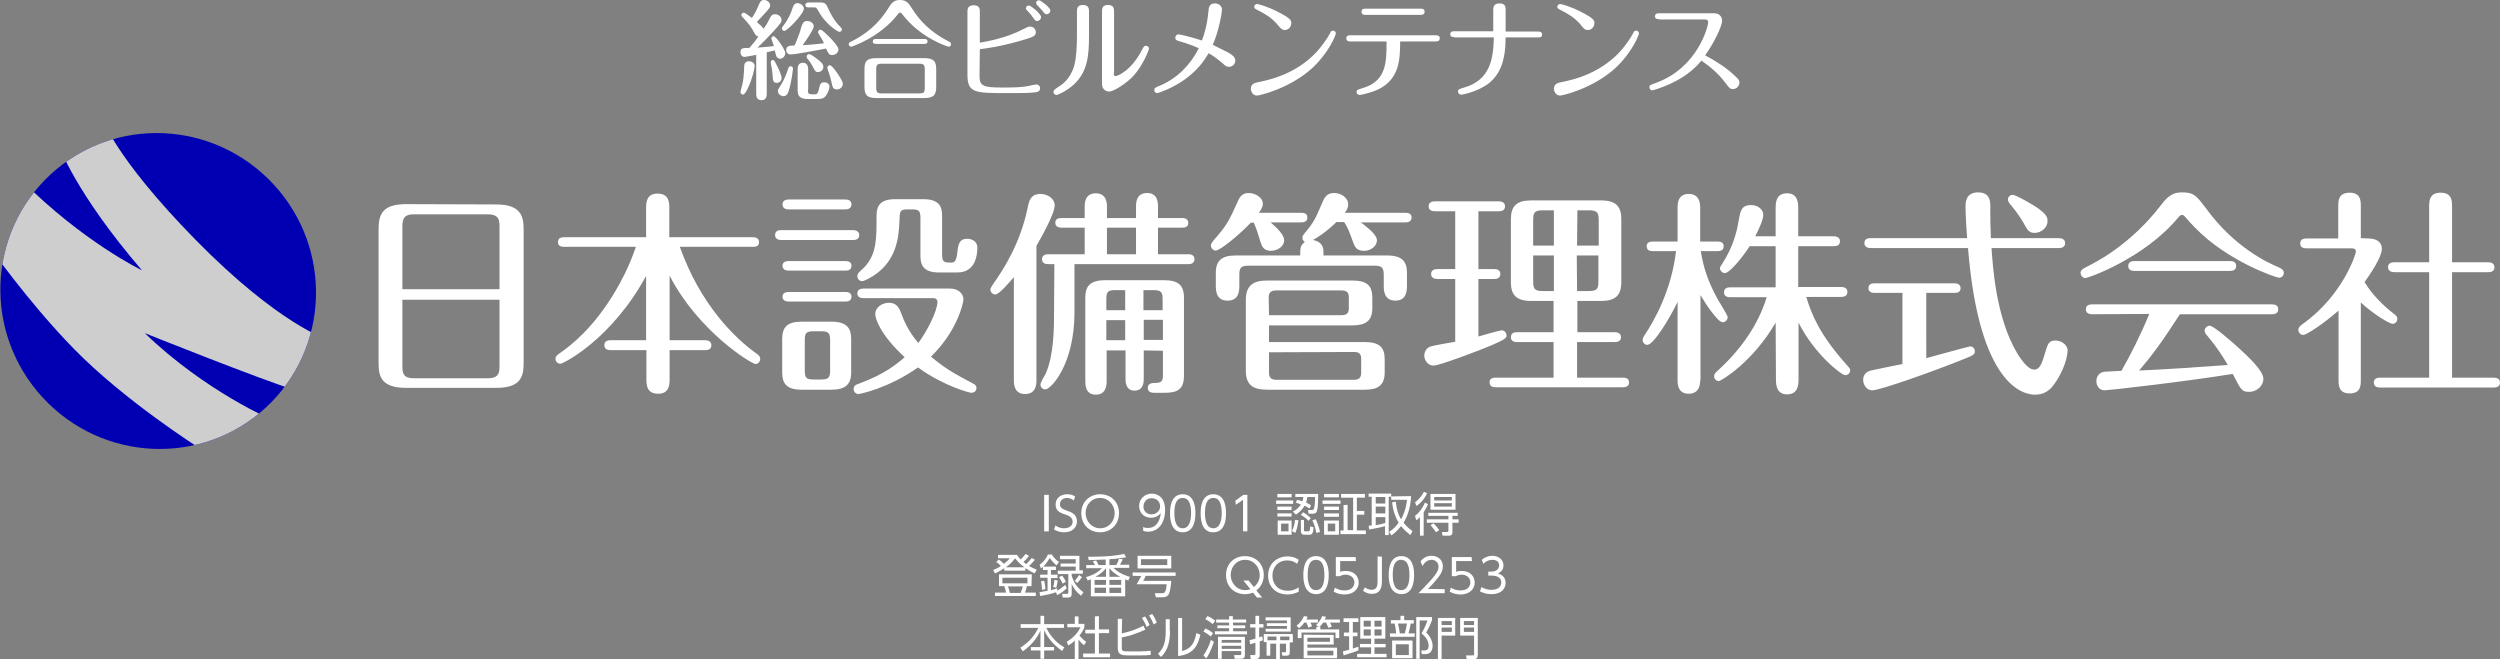 <?xml version="1.0" encoding="utf-8"?>
<!-- Generator: Adobe Illustrator 19.0.0, SVG Export Plug-In . SVG Version: 6.00 Build 0)  -->
<svg version="1.1" id="レイヤー_1" xmlns="http://www.w3.org/2000/svg" xmlns:xlink="http://www.w3.org/1999/xlink" x="0px"
	 y="0px" viewBox="-138.2 489.4 808.3 213.2" style="enable-background:new -138.2 489.4 808.3 213.2;" xml:space="preserve">
<rect x="-138.2" y="489.4" width="808.3" height="213.2" fill="#808080" stroke="none"/>
<style type="text/css">
	.st0{fill:#FFFFFF;}
	.st1{fill-rule:evenodd;clip-rule:evenodd;fill:#0000B2;}
	.st2{clip-path:url(#XMLID_9_);fill-rule:evenodd;clip-rule:evenodd;fill:#CECECF;}
</style>
<g id="XMLID_42_">
	<path id="XMLID_43_" class="st0" d="M22.2,555.5c7.9,0,8.9,3.7,8.9,8v43.4c0,4.8-1.4,7.9-8.9,7.9H-6.9c-7.9,0-8.9-3.6-8.9-7.9
		v-43.5c0-4.8,1.4-8,8.9-8L22.2,555.5L22.2,555.5z M23.3,582.9v-20.5c0-2.2-0.5-3.7-3.7-3.7h-24c-2.5,0-3.7,0.8-3.7,3.7v20.5H23.3z
		 M-8.1,586.2V608c0,2.3,0.5,3.7,3.7,3.7h24c3.2,0,3.7-1.5,3.7-3.7v-21.7H-8.1z"/>
	<path id="XMLID_47_" class="st0" d="M78.3,599.4h11.5c0.6,0,2,0.2,2,1.6c0,1.5-1.3,1.6-2,1.6H78.3v9.3c0,1.7,0,4.8-3.7,4.8
		c-3.8,0-3.8-3-3.8-4.8v-9.3H59.2c-0.6,0-2-0.1-2-1.6s1.4-1.6,2-1.6h11.5v-20.8C59.5,599.2,43.9,607,43,607c-0.8,0-1.6-0.6-1.6-1.6
		c0-0.7,0.4-1.1,1.1-1.6c4.2-2.9,11.4-8.6,18.4-20.5c1.3-2.2,4.2-7.3,6.5-14.1H44.2c-0.7,0-2-0.1-2-1.5c0-1.5,1.3-1.6,2-1.6h26.5
		v-9.4c0-1.6,0-4.7,3.7-4.7c3.8,0,3.8,3,3.8,4.7v9.4h27c0.6,0,2,0.1,2,1.6s-1.3,1.5-2,1.5H81.6c6.5,18.3,17.4,29.3,24.9,34.6
		c0.6,0.4,1.1,0.9,1.1,1.6c0,0.9-0.7,1.7-1.5,1.7c-1.3,0-18.6-10.6-27.8-28.6C78.3,578.5,78.3,599.4,78.3,599.4z"/>
	<path id="XMLID_49_" class="st0" d="M137.6,563.8c0.6,0,2,0.2,2,1.6c0,1.5-1.3,1.6-2,1.6h-23.2c-0.7,0-2-0.2-2-1.6
		c0-1.5,1.3-1.6,2-1.6H137.6z M137,609.8c0,4-2,5.6-6.4,5.6H121c-4.9,0-6.3-2-6.3-5.6V599c0-3.8,1.6-5.6,6.3-5.6h9.6
		c5.2,0,6.4,2.3,6.4,5.6V609.8z M135.1,553.9c0.8,0,2,0.2,2,1.6s-1.3,1.6-2,1.6h-18.3c-0.7,0-2-0.2-2-1.6s1.3-1.6,2-1.6H135.1z
		 M135.1,573.8c0.8,0,2,0.2,2,1.5c0,1.5-1.3,1.6-2,1.6h-18.3c-0.7,0-2-0.2-2-1.6c0-1.3,1.3-1.5,2-1.5H135.1z M135.1,583.8
		c0.8,0,2,0.2,2,1.5c0,1.5-1.3,1.6-2,1.6h-18.3c-0.7,0-2-0.2-2-1.6c0-1.3,1.3-1.5,2-1.5H135.1z M130.2,599.5c0-2.4-0.5-3-3-3h-2.3
		c-2.5,0-2.9,0.6-2.9,3v9.6c0,2.4,0.4,3,2.9,3h2.3c2.5,0,3-0.6,3-3V599.5z M141,585.8c-0.6,0-2-0.1-2-1.5c0-1.5,1.4-1.6,2-1.6h28
		c2.8,0,4.3,1.8,4.3,3.5c0,1.1-2,10.3-10.5,18.5c4.6,3.9,7.9,5.7,13.6,8.7c0.6,0.3,1.1,0.6,1.1,1.5c0,0.7-0.5,1.5-1.7,1.5
		c-0.4,0-8.8-2.1-17.2-8.2c-9.6,6.8-18.9,8.6-19.2,8.6c-1,0-1.6-0.8-1.6-1.6c0-1.1,0.9-1.5,1.3-1.6c5.8-2.2,10.2-4.3,15.2-8.7
		c-8-7.4-9.5-12.5-9.5-13.9c0-2.5,2.5-3.7,4.4-3.7c1.8,0,2.9,0.8,3.7,2.7c1.3,3.5,2.5,6.3,5.8,10.3c2.8-3.7,6.2-10.4,6.2-13.3
		c0-0.6-0.4-1.2-1.3-1.2C163.6,585.8,141,585.8,141,585.8z M145.2,559.2c0-3.3,1.2-5.4,6.1-5.4h9c5.2,0,6.1,2.4,6.1,5.4v12.5
		c0,2.6,0.8,2.6,3,2.6c1.1,0,1.6-0.6,1.9-3.1c0.3-2.7,0.6-4.6,3.2-4.6c1.6,0,3.3,0.9,3.3,2.8c0,2.5-0.6,8.1-6.5,8.1h-5.8
		c-5.3,0-6.1-2.5-6.1-5.4v-12.2c0-2.5-0.6-2.8-2.9-2.8h-1.3c-2.5,0-2.5,0.6-2.6,3.9c-0.2,5.4-1,13.9-10.2,18.6
		c-1.2,0.6-1.5,0.7-1.9,0.7c-0.8,0-1.5-0.7-1.5-1.6c0-0.8,0.4-1.1,1.1-1.8c4.6-3.9,5.1-8.7,5.1-15.3L145.2,559.2L145.2,559.2z"/>
	<path id="XMLID_58_" class="st0" d="M196.9,612.2c0,1.3,0,4.6-3.7,4.6c-3.6,0-3.6-3.4-3.6-4.6v-33.2c-1.3,1.5-4.7,5.6-6,5.6
		c-0.9,0-1.6-0.8-1.6-1.6c0-0.4,0.5-1.1,1-1.9c3.1-4.4,8.7-12.9,11.1-24.7c0.4-2,0.9-4.3,4.1-4.3c2.3,0,4.6,1.5,4.6,3.7
		c0,3-5.2,11.8-5.9,13.1V612.2L196.9,612.2z M202.7,574.8h-2c-0.6,0-2-0.1-2-1.6c0-1.4,1.3-1.6,2-1.6h11.8V563H205
		c-0.6,0-2-0.1-2-1.6c0-1.4,1.3-1.5,2-1.5h7.5v-3.6c0-1.1,0-4.4,3.6-4.4s3.6,3.4,3.6,4.4v3.6h9.4v-3.7c0-1.3,0.1-4.4,3.6-4.4
		s3.5,3.3,3.5,4.4v3.7h7.9c0.5,0,1.9,0.1,1.9,1.6c0,1.4-1.3,1.5-1.9,1.5h-7.9v8.6h9.8c0.6,0,2,0.1,2,1.6s-1.4,1.6-2,1.6h-36.8v15.6
		c0,17-7.7,24.9-9.4,24.9c-1,0-1.6-0.8-1.6-1.6c0-0.6,1.4-3,1.7-3.5c2.7-6.1,2.7-15.1,2.7-20L202.7,574.8L202.7,574.8z M231.6,602.7
		v9c0,1.1,0,4-3,4c-2.9,0-2.9-3-2.9-4v-9h-6.1v9.9c0,1.2-0.1,4.4-3.5,4.4s-3.4-3.2-3.4-4.4v-27c0-3.3,1.2-5.6,6.4-5.6h19.1
		c4.4,0,6.4,1.5,6.4,5.6v25.3c0,4.7-2.5,5.5-6.4,5.5h-3.1c-0.6,0-2.2,0-2.2-1.6c0-1.6,1.6-1.6,2.7-1.6c2.2,0,2.2-1.3,2.2-2.7v-7.7
		L231.6,602.7L231.6,602.7z M225.6,589.7v-6.5h-3.2c-2.5,0-2.9,0.6-2.9,3v3.5H225.6z M225.6,599.4v-6.5h-6.1v6.5H225.6z M219.7,563
		v8.6h9.4V563H219.7z M237.7,589.7v-3.5c0-2.4-0.5-3-3-3h-3.2v6.5H237.7z M231.6,592.8v6.5h6.2v-6.5H231.6z"/>
	<path id="XMLID_67_" class="st0" d="M266.2,561.4c-3.7,3.9-9.9,9-11.3,9c-0.9,0-1.6-0.8-1.6-1.6c0-0.6,0.4-1,0.8-1.6
		c4.3-4.9,4.9-6,8.1-13.1c0.3-0.7,1.1-2.3,3.3-2.3s4.6,1.5,4.6,3.4c0,1.3-0.8,2.3-1.3,3h13.7c0.7,0,2,0.1,2,1.5c0,1.5-1.3,1.6-2,1.6
		h-9.9c1.5,1.3,4.4,3.8,4.4,5.8s-2.2,3.4-4.3,3.4c-2.5,0-3-1.8-3.3-2.7c-1.1-3.6-1.3-4.2-2.2-6.4
		C267.2,561.4,266.2,561.4,266.2,561.4z M293.7,561.4c-3.5,3.3-5.8,4.7-7.4,5.6c2.1,0.4,3.4,1.5,3.4,3.7v1.3h20.6
		c4.9,0,6.4,2,6.4,5.6v4.1c0,1.4,0,4.9-3.7,4.9c-3.8,0-3.8-3.4-3.8-4.9v-3.4c0-2.3-0.6-3-3-3h-40.7c-2.5,0-3,0.7-3,3v3.4
		c0,1.5,0,4.9-3.8,4.9s-3.8-3.4-3.8-4.9v-4.1c0-4,2-5.6,6.4-5.6h20.9v-1.2c0-2.1,0.9-2.7,1.5-3.2c-0.8-0.4-0.8-1.2-0.8-1.4
		c0-0.6,0.3-0.8,0.8-1.5c3-3.6,3.2-4.2,5.9-10.4c0.4-0.8,1.1-2.5,3.5-2.5c2.3,0,4.6,1.5,4.6,3.7c0,1.3-0.8,2.3-1.1,2.7h19.6
		c0.6,0,2,0.1,2,1.5c0,1.5-1.4,1.6-2,1.6h-14.4c1.9,1.5,5.2,3.9,5.2,5.8c0,1.8-1.9,3.4-4.2,3.4c-2.5,0-3-1.5-3.4-2.5
		c-1.6-4.4-1.8-4.9-3-6.8h-2.7V561.4z M272.1,600h31c4.8,0,6.4,1.8,6.4,5.6v4.2c0,4.2-2.2,5.6-6.4,5.6h-31.6c-4.9,0-6.9-1.8-6.9-6.2
		v-22.8c0-4.8,2.5-6.3,6.9-6.3h27.6c4.8,0,6.4,1.8,6.4,5.6v3.3c0,4.2-2.2,5.6-6.4,5.6h-27V600z M272.1,591.3h23.5
		c2,0,2.3-1.1,2.3-2.2v-3.6c0-1.1-0.3-2.2-2.3-2.2h-21.3c-2.3,0-2.3,1.7-2.3,2.3L272.1,591.3L272.1,591.3z M272.1,603.3v6.5
		c0,0.8,0,2.4,2.3,2.4h25.2c1.8,0,2.3-0.9,2.3-2.3v-4.4c0-1.4-0.4-2.3-2.3-2.3L272.1,603.3L272.1,603.3z"/>
	<path id="XMLID_73_" class="st0" d="M339.8,576.4h5.1c0.6,0,2,0.1,2,1.6s-1.4,1.6-2,1.6h-5.1v18.6c2-0.6,7-2,7.6-2
		c0.8,0,1.5,0.8,1.5,1.7c0,0.8-0.6,1.3-5,3.2c-3.5,1.5-16.7,6.5-18.6,6.5s-3-1.8-3-3.2s0.8-2.6,2.1-3c1.2-0.4,6.8-1.3,7.9-1.5v-20.3
		h-5.8c-0.6,0-2-0.2-2-1.6c0-1.4,1.3-1.6,2-1.6h5.8v-18.7h-6.6c-0.6,0-2-0.1-2-1.6s1.5-1.6,2-1.6h20.7c0.7,0,2,0.2,2,1.6
		c0,1.5-1.3,1.6-2,1.6h-6.6V576.4z M371.7,596.8h12.2c0.6,0,2,0.2,2,1.6c0,1.5-1.4,1.6-2,1.6h-12.2v11.5h14.8c0.7,0,2,0.1,2,1.5
		c0,1.5-1.3,1.6-2,1.6h-41.1c-0.7,0-2-0.1-2-1.6c0-1.4,1.3-1.5,2-1.5h18.7v-11.5h-11.8c-0.6,0-2-0.1-2-1.6s1.4-1.6,2-1.6h11.8v-10.1
		h-7.3c-5.1,0-6.5-2.3-6.5-6.1v-20.3c0-4.2,1.8-6.1,6.5-6.1h22.7c5.2,0,6.5,2.4,6.5,6.1v20.3c0,4.3-1.9,6.1-6.5,6.1h-7.7v10.1H371.7
		z M364.2,557.4h-3.5c-2.7,0-3.2,0.6-3.2,3.2v8.2h6.7V557.4z M364.2,572h-6.7v8.3c0,2.6,0.5,3.2,3.2,3.2h3.5V572z M371.7,568.8h7
		v-8.2c0-2.5-0.5-3.2-3.2-3.2h-3.7L371.7,568.8L371.7,568.8z M371.7,583.5h3.7c2.7,0,3.2-0.6,3.2-3.2V572h-7L371.7,583.5
		L371.7,583.5z"/>
	<path id="XMLID_80_" class="st0" d="M411.5,612.3c0,1.1-0.1,4.4-3.7,4.4s-3.6-3.2-3.6-4.4V587c-2.5,5.3-7.8,13.9-9.8,13.9
		c-0.8,0-1.5-0.7-1.5-1.6c0-0.4,0.1-0.7,0.6-1.5c3.3-4.9,8.7-14.6,10.2-27.2h-7.5c-0.7,0-2-0.1-2-1.6c0-1.4,1.3-1.5,2-1.5h8v-11
		c0-1.1,0-4.4,3.6-4.4c3.5,0,3.7,3.1,3.7,4.4v11h5.6c0.7,0,2,0.1,2,1.5c0,1.5-1.3,1.6-2,1.6h-5.4c0.8,4.9,2.1,9.5,5.5,15.6
		c0.5,0.9,3.2,5.2,3.2,5.7c0,0.9-0.8,1.7-1.6,1.7c-1.6,0-5.6-6-7.2-8.8v27.6L411.5,612.3L411.5,612.3z M435.9,593.7
		c-7.2,12.5-17.5,18.9-18.4,18.9c-0.8,0-1.5-0.7-1.5-1.6c0-0.6,0.5-1.2,1-1.6c7.4-6.7,13.2-14.7,16-23.9h-11.8c-0.6,0-2-0.1-2-1.6
		s1.4-1.6,2-1.6h14.7v-13.3h-8.4c-3,4.6-6.7,8.7-8,8.7c-0.9,0-1.6-0.9-1.6-1.5c0-0.4,0.2-0.8,0.6-1.3c4.1-6.3,5-11.5,5.6-15
		c0.5-2.7,1-4.2,3.9-4.2c2,0,3.9,1.3,3.9,3.2c0,1.4-1.2,4.2-2.6,6.9h6.6v-9.2c0-2.5,0.6-4.7,3.7-4.7c3.3,0,3.6,2.8,3.6,4.7v9.2h11.5
		c0.6,0,2,0.2,2,1.6c0,1.5-1.3,1.6-2,1.6h-11.5v13.2h13.9c0.6,0,2,0.1,2,1.6c0,1.4-1.3,1.6-2,1.6h-11.3c1.7,5.6,4.3,12.2,13.1,22
		c1,1.1,1.1,1.3,1.1,1.7c0,0.9-0.7,1.6-1.6,1.6c-1.3,0-10.1-7-15.1-17v18.5c0,2.4-0.6,4.7-3.7,4.7c-3.2,0-3.6-2.7-3.6-4.7
		L435.9,593.7L435.9,593.7z"/>
	<path id="XMLID_83_" class="st0" d="M484.6,605.2c2.3-0.6,13.7-3.8,14.2-3.8c0.8,0,1.5,0.6,1.5,1.6c0,1.1-0.5,1.3-4.8,3
		c-8.5,3.4-25.8,9.6-28.4,9.6c-1.8,0-2.9-1.8-2.9-3.4c0-1.4,0.8-2.6,2.5-3c1.6-0.4,8.7-1.8,10.2-2.1v-23h-9c-0.7,0-2-0.2-2-1.5
		c0-1.5,1.3-1.6,2-1.6h25.8c0.7,0,2,0.2,2,1.6s-1.3,1.5-2,1.5h-9.1V605.2z M527.5,566.4c0.6,0,2,0.2,2,1.6s-1.3,1.6-2,1.6h-21.8
		c0.4,5.4,1.3,22.3,8.3,34c0.7,1.1,3.2,5.3,5.5,5.3c1.5,0,2.3-1.3,3.3-4.7c1.1-3.8,1.4-4.7,3.6-4.7c1.5,0,3.9,1.1,3.9,3.3
		c0,0.2-0.1,4.3-3.7,9.9c-1.1,1.6-2.7,4.3-6.9,4.3c-3.6,0-18-2.8-21.6-47.4h-31.5c-0.8,0-2-0.3-2-1.6c0-1.5,1.3-1.6,2-1.6h31.2
		c-0.2-3.1-0.5-7.1-0.5-10.2c0-1.3,0-4.6,4.1-4.6c3.9,0,3.9,3.1,3.9,4.4c0,4.2,0,6.3,0.2,10.4L527.5,566.4L527.5,566.4z
		 M519.7,564.7c-1.9,0-2.3-0.8-3.7-3.3c-1.1-2-3-4.5-4.3-6c-0.5-0.6-0.7-1.1-0.7-1.5c0-0.8,0.7-1.5,1.5-1.5c0.8,0,3.9,1.7,4.9,2.3
		c6.3,3.5,6.4,5,6.4,6.1C523.9,562.9,521.8,564.7,519.7,564.7z"/>
	<path id="XMLID_87_" class="st0" d="M598.7,579.2c-0.9,0-16.7-5.3-27.2-16.2c-1-1-2.6-2.7-3.4-3.7c-0.2-0.2-0.4-0.4-0.8-0.4
		c-0.5,0-0.8,0.3-1.3,0.9c-10.8,13-28.9,19.5-30,19.5c-0.8,0-1.5-0.8-1.5-1.7s0.8-1.3,1.7-1.8c11.3-5.5,19.6-13.9,24.3-20.1
		c2.7-3.7,4.7-4.1,6.9-4.1c3.8,0,4.6,1.2,7.6,5.1c9.2,12.7,20.1,17.7,23.5,19.1c0.8,0.4,1.7,0.8,1.7,1.8
		C600.2,578.7,599.3,579.2,598.7,579.2z M538.7,591c-0.9,0-2.5,0-2.5-1.6c0-1.6,1.5-1.6,2.5-1.6H596c0.9,0,2.4,0,2.4,1.6
		c0,1.6-1.5,1.6-2.4,1.6h-29.4c-5.3,8.2-8.4,12.6-13.2,18.2c9-0.4,17.9-1,28.7-1.8c-1.7-2.8-3.4-5.6-6.6-9.4
		c-0.6-0.6-0.9-1.2-0.9-1.7c0-0.8,0.8-1.6,1.6-1.6c1.3,0,7.1,5.1,9.2,7c3.6,3.3,8.2,7.6,8.2,10.2c0,2.3-2.2,4.2-4.6,4.2
		c-2.5,0-2.7-0.8-5.3-5.8c-17,2.7-40.3,5.3-41.4,5.3c-1.9,0-2.7-1.6-2.7-3c0-1.1,0.6-2.7,2.5-3c0.9-0.1,4.4-0.2,5.6-0.3
		c2.9-5.1,6.1-11.3,9-18.4L538.7,591L538.7,591L538.7,591z M582.4,573.8c0.9,0,2.4,0,2.4,1.6s-1.5,1.6-2.4,1.6h-30.1
		c-0.9,0-2.4,0-2.4-1.6s1.5-1.6,2.4-1.6H582.4z"/>
	<path id="XMLID_91_" class="st0" d="M627.5,566.5c2.2,0,4.4,0.8,4.4,3.4c0,2.6-3.9,8.4-5.6,10.7c0.9,1.5,3.7,5.8,9.4,10.2
		c0.7,0.5,1.2,0.9,1.2,1.7c0,1-0.8,1.6-1.5,1.6c-1,0-6.1-3-10.3-6.9v25c0,1.8,0,4.4-3.6,4.4s-3.6-2.7-3.6-4.4v-22.4
		c-5.2,4.6-10.5,7.9-11.4,7.9s-1.6-0.8-1.6-1.6c0-0.9,0.6-1.3,1.2-1.8c13.2-9.3,17.4-22.8,17.4-23.5c0-1.1-0.8-1.1-1.6-1.1h-14
		c-0.9,0-2.4,0-2.4-1.6s1.5-1.6,2.4-1.6h9.9v-10.3c0-1.8,0-4.5,3.7-4.5c3.6,0,3.6,2.7,3.6,4.5v10.2L627.5,566.5L627.5,566.5z
		 M647.2,556.3c0-1.8,0-4.6,3.7-4.6s3.7,2.7,3.7,4.6v17.9h11.5c0.6,0,2.2,0,2.2,1.6c0,1.6-1.5,1.6-2.2,1.6h-11.5v34.1h13.2
		c0.7,0,2.3,0,2.3,1.6s-1.6,1.6-2.3,1.6h-36.2c-0.7,0-2.3,0-2.3-1.6s1.5-1.6,2.3-1.6h15.6v-34.1h-11c-0.6,0-2.3,0-2.3-1.6
		c0-1.6,1.5-1.6,2.3-1.6h11V556.3z"/>
</g>
<g id="XMLID_2_">
	<path id="XMLID_4_" class="st0" d="M101.2,519.2c0-0.3,0.5-2.1,0.6-2.4c0.3-1.3,0.5-2.9,0.6-5.5c0-0.8,0-2.1,1.6-2.1
		c0.6,0,1.8,0.4,1.8,1.5c0,1-0.8,4.2-2.1,7c-0.4,0.9-1.1,2.3-1.7,2.3C101.5,519.9,101.2,519.5,101.2,519.2z M106.5,507.1
		c-0.7,0.1-3.6,0.7-4,0.7c-0.8,0-1.3-0.7-1.3-1.5c0-1.4,0.8-1.4,2.9-1.4c1.3-1.5,2.4-2.9,2.9-3.7c-0.7-0.1-0.9-0.5-1.1-0.8
		c-1.3-2.3-1.7-3-3.5-4.9c-0.8-0.8-0.9-1-0.9-1.2c0-0.5,0.4-0.8,0.8-0.8c0.4,0,2.1,1.3,2.6,1.7c0.8-1.2,1.3-2,2-3.7s1-2.1,2-2.1
		c0.8,0,1.9,0.7,1.9,1.7c0,0.6-0.1,0.8-1.4,2.3c-1.1,1.2-1.7,1.8-2.9,3.1c0.7,0.6,1.9,1.7,2.2,2.2c1.1-1.6,1.8-2.9,2.1-3.6
		c0.4-0.8,0.8-1.1,1.6-1.1c1.1,0,2.1,0.9,2.1,1.8c0,0.6-0.1,1-2.6,3.7c-2.8,3-3.2,3.4-5.2,5.3c1.9-0.1,4.4-0.4,5.3-0.5
		c-0.1-0.4-0.8-2.3-0.8-2.4c0-0.5,0.4-0.8,0.7-0.8c0.8,0,3.8,4.3,3.8,5.5c0,0.9-0.8,1.8-1.7,1.8c-0.2,0-1-0.1-1.3-1.1
		c-0.1-0.2-0.3-1.3-0.4-1.6c-0.5,0.1-1.1,0.3-2.6,0.6v13.3c0,0.6,0,2.2-1.7,2.2s-1.7-1.6-1.7-2.1v-12.6H106.5z M111.6,513.9
		c-0.1-1.5-0.2-2.3-0.5-3.6c0-0.1-0.1-0.7-0.1-0.8c0-0.4,0.3-0.7,0.7-0.7s0.5,0.2,1.5,2.2c0.4,0.7,1.3,2.8,1.3,3.6
		c0,0.9-0.7,1.6-1.5,1.6C111.8,516.2,111.7,515.5,111.6,513.9z M113.3,518.8c0-0.4,0.1-0.5,1.1-2.1c0.9-1.5,1.7-3.4,2.2-5
		c0.2-0.5,0.3-0.9,0.8-0.9s0.8,0.4,0.8,0.8c0,0.3-0.5,4-1.1,6.2c-0.5,1.9-0.9,2.7-2.1,2.7C114.2,520.4,113.3,519.8,113.3,518.8z
		 M121.7,492.2c0,1.7-5.4,7.2-6.3,7.2c-0.5,0-0.8-0.4-0.8-0.8c0-0.2,0.1-0.5,0.4-0.8c1.8-2.3,2.7-4.6,3-5.7c0.4-1.1,0.7-1.7,1.8-1.7
		C120.6,490.5,121.7,491.2,121.7,492.2z M117.3,507c-0.7,0-1.3-0.6-1.3-1.4c0-1.2,0.7-1.5,2.7-1.5c0.8-1.7,1.4-3.6,1.7-4.3
		c0.8-2.8,1-3.6,2.4-3.6c0.9,0,2.1,0.6,2.1,1.7c0,1-2.6,4.8-3.6,6.1c2.9-0.1,5.8-0.5,6.9-0.6c-0.5-1.2-0.8-1.5-1.6-2.9
		c-0.3-0.5-0.3-0.6-0.3-0.7c0-0.4,0.3-0.8,0.8-0.8s2.2,1.7,2.8,2.3c1.1,1.1,3,3.2,3,4.1s-0.9,1.8-2,1.8s-1.3-0.5-2-2.1
		C126.5,505.5,119.3,507,117.3,507z M123,518.4c0,1.2,0.2,1.5,1.5,1.5h0.8c0.4,0,0.9,0,1.3-1.8c0.3-1.4,0.5-2.1,1.7-2.1
		c0.7,0,1.7,0.4,1.7,1.4c0,0.7-0.6,2.1-1,2.7c-0.6,1-1.4,1.3-2.7,1.3h-3.4c-2.5,0-3.2-1-3.2-2.8v-6.7c0-0.6,0-2.2,1.7-2.2
		c1.5,0,1.7,1.3,1.7,2.2v6.5H123z M123.2,491.8c-0.4,0-1-0.1-1-0.8c0-0.7,0.7-0.8,1-0.8h4c1.5,0,1.8,0.7,2.3,1.8
		c0.7,1.6,1.9,4,4,6.1c0.3,0.3,0.5,0.5,0.5,0.8c0,0.4-0.3,0.8-0.8,0.8c-0.6,0-4.3-2.5-6.3-5.9c-0.4-0.6-0.8-1.4-1-1.6
		c-0.2-0.4-0.5-0.4-1-0.4H123.2z M126.3,512.7c-0.8,0-0.9-0.2-1.8-1.9c-0.7-1.3-1.2-1.9-1.7-2.5c-0.1-0.2-0.2-0.3-0.2-0.6
		c0-0.5,0.4-0.8,0.8-0.8c0.4,0,1.3,0.6,1.7,0.9c1.4,1,2.9,2.1,2.9,3.1C128.1,511.8,127.3,512.7,126.3,512.7z M130.6,515.8
		c-0.4-1.8-0.8-2.8-1.1-3.7c-0.2-0.6-0.2-0.7-0.2-0.8c0-0.5,0.4-0.8,0.8-0.8s1,0.6,2.1,2.1c0.7,1,2.1,3,2.1,3.9c0,1.1-1,1.8-1.8,1.8
		C131.1,518.3,131,517.7,130.6,515.8z"/>
	<path id="XMLID_15_" class="st0" d="M156.5,491.9c2.6,4.1,5.8,7.7,12.2,11c0.2,0.1,0.6,0.3,0.6,0.8s-0.4,0.8-0.8,0.8
		c-0.3,0-9.1-2.8-14.9-10.4c-0.3-0.4-0.4-0.6-0.8-0.6c-0.3,0-0.4,0.1-0.7,0.5c-5.7,7.4-14.8,10.5-15.1,10.5s-0.8-0.3-0.8-0.8
		s0.4-0.7,0.9-0.9c7.5-3.8,10.5-8.5,12.4-11.5c1.2-1.9,2.6-1.9,3.3-1.9C154.9,489.4,155.7,490.6,156.5,491.9z M164.5,517.4
		c0,2.7-0.8,3.7-3.9,3.7h-15.4c-3.2,0-3.9-1.1-3.9-3.7v-5.6c0-2.7,0.8-3.6,3.9-3.6h15.4c3.1,0,3.9,1,3.9,3.6V517.4z M160.5,502
		c0.5,0,1.2,0,1.2,0.8s-0.7,0.8-1.2,0.8h-15.3c-0.5,0-1.2,0-1.2-0.8s0.7-0.8,1.2-0.8H160.5z M160.8,511.8c0-1.4-0.4-1.8-1.8-1.8
		h-12.1c-1.4,0-1.8,0.3-1.8,1.8v6c0,1.5,0.4,1.8,1.8,1.8H159c1.4,0,1.8-0.2,1.8-1.8V511.8z"/>
	<path id="XMLID_20_" class="st0" d="M178.5,514c0,3.3,1.3,3.7,7.5,3.7c4.2,0,6.3-0.1,8.3-0.5c0.4-0.1,2.2-0.5,2.6-0.5
		c0.6,0,1.2,0.5,1.2,1.2c0,1.2-1.1,1.3-2.1,1.4c-2.1,0.2-4,0.2-8.7,0.2c-10.1,0-12.7,0-12.7-5.8v-20.5c0-0.7,0-2.1,2-2.1
		s2,1.3,2,2.1v10c2.2-0.4,8.3-1.4,13.9-4.3c1.4-0.7,1.7-0.9,2.3-0.9c1.1,0,1.9,0.8,1.9,1.8c0,1.3-0.9,1.6-4.7,2.7
		c-7.1,2.1-12.5,2.7-13.4,2.8L178.5,514L178.5,514z M198.4,494.9c0,0.7-0.6,1.3-1.3,1.3c-0.5,0-0.6-0.2-1.3-1.1
		c-0.8-1.2-1.3-1.7-1.9-2.3c-0.2-0.2-0.4-0.4-0.4-0.7c0-0.2,0.1-0.9,1-0.9C195,491.1,198.4,493.9,198.4,494.9z M201.4,492.8
		c0,0.6-0.5,1.2-1.2,1.2c-0.5,0-0.6-0.1-1.6-1.4c-0.2-0.3-1.4-1.4-1.6-1.7c-0.1-0.1-0.2-0.4-0.2-0.6s0.1-0.8,1-0.8
		C198.1,489.4,201.4,491.8,201.4,492.8z"/>
	<path id="XMLID_24_" class="st0" d="M213.9,501c0,6.8-0.6,11.8-5,15.8c-2.2,2-5,3.3-5.5,3.3s-1-0.4-1-1c0-0.5,0.2-0.7,1.9-1.8
		c2.4-1.5,4-3.9,4.8-6.6c0.7-2.5,0.9-6.5,0.9-9.5v-8.1c0-0.7,0-2.1,1.9-2.1c2,0,2,1.4,2,2.1L213.9,501L213.9,501z M221.9,512.9
		c0,0.5,0,1.1,0.6,1.1s5.1-1.7,8.6-8.6c0.5-0.9,0.6-1.2,1.2-1.2s1,0.5,1,0.9s-1.9,5.4-5.1,8.9c-2.3,2.4-6.3,5-7.8,5
		c-1.1,0-2.3-0.8-2.3-2.5v-23.4c0-0.7,0-2.1,1.9-2.1c2,0,2,1.4,2,2.1v19.8H221.9z"/>
	<path id="XMLID_27_" class="st0" d="M259.1,506.5c1.1,0.7,2.1,1.3,2.1,2.5c0,1.1-0.9,2-2,2c-0.7,0-1-0.1-2.3-1.3
		c-1.5-1.3-3.1-2.4-4.3-3.1c-1.8,2.9-3.6,5.5-7.9,8.6c-3.8,2.7-8.3,4.3-8.7,4.3c-0.8,0-1-0.7-1-1c0-0.5,0.2-0.8,1.8-1.4
		c5.5-2.3,9.9-6.7,12.6-12.1c-2.2-1-4.3-1.7-5.7-2.1c-1.4-0.4-1.9-0.5-1.9-1.3c0-0.6,0.5-1.1,1-1.1c0.7,0,5.3,1.2,7.6,2
		c0.9-2.4,1.7-5.1,2.1-9.4c0.1-1.3,0.3-2.6,2.1-2.6c1.2,0,2.3,0.8,2.3,2c0,0.8-1,7-3,11.4C255.7,504.8,257.4,505.6,259.1,506.5z"/>
	<path id="XMLID_29_" class="st0" d="M269.4,515.8c2.7-0.6,11.1-2.3,17.9-9.4c1.6-1.7,3.7-4.6,4.5-6.2c0.2-0.5,0.4-0.9,1-0.9
		c0.5,0,0.9,0.4,0.9,0.9c0,0.6-2.3,6.2-7.4,11c-7.3,6.8-17.3,9.1-18.1,9.1c-1.4,0-2-1.4-2-2.3C266.4,516.3,267.5,516.2,269.4,515.8z
		 M274.7,497.2c-1.9-2.2-4.2-3.5-6.4-4.6c-0.6-0.3-1-0.5-1-1s0.5-0.9,0.9-0.9s3.2,0.7,6.7,2.5c4.3,2.2,4.4,2.8,4.4,3.7
		c0,1.3-1.1,2.2-2,2.2C276.4,499.1,276.1,498.9,274.7,497.2z"/>
	<path id="XMLID_32_" class="st0" d="M298.4,502.8c-0.4,0-1.3,0-1.3-1s0.9-1,1.3-1H326c0.4,0,1.3,0,1.3,1s-0.9,1-1.3,1h-11.5
		c0,6.1-0.4,11.7-6.3,15.1c-2.5,1.4-6.4,2.2-6.8,2.2c-0.5,0-1-0.4-1-0.9c0-0.7,0.4-0.8,1.6-1.2c8.1-2.2,8.1-8.4,8.1-15.2
		C310.1,502.8,298.4,502.8,298.4,502.8z M321.1,492.2c0.4,0,1.3,0,1.3,1s-0.9,1-1.3,1h-17.8c-0.4,0-1.3,0-1.3-1s0.9-1,1.3-1H321.1z"
		/>
	<path id="XMLID_35_" class="st0" d="M332,501.4c-0.4,0-1.3,0-1.3-0.9c0-1,0.9-1,1.3-1h12.6v-6.9c0-1.2,0.4-2.1,2-2.1
		c1.9,0,2,1.1,2,2.1v7h10.5c0.7,0,1.3,0.2,1.3,1c0,0.7-0.4,0.9-1.3,0.9h-10.5c0,7.7-1.9,12.2-5.8,15.1c-3.2,2.3-7.7,3.4-8.6,3.4
		c-0.7,0-1-0.6-1-1c0-0.7,0.4-0.8,1.7-1.2c9.1-2.5,9.7-10,9.9-16.3H332V501.4z"/>
	<path id="XMLID_37_" class="st0" d="M367.4,515.8c2.7-0.6,11.1-2.3,17.9-9.4c1.6-1.7,3.7-4.6,4.5-6.2c0.2-0.5,0.4-0.9,1-0.9
		c0.5,0,0.9,0.4,0.9,0.9c0,0.6-2.3,6.2-7.4,11c-7.3,6.8-17.3,9.1-18.1,9.1c-1.4,0-2-1.4-2-2.3C364.4,516.3,365.5,516.2,367.4,515.8z
		 M372.7,497.2c-1.9-2.2-4.2-3.5-6.4-4.6c-0.6-0.3-1-0.5-1-1s0.5-0.9,0.9-0.9s3.2,0.7,6.7,2.5c4.3,2.2,4.4,2.8,4.4,3.7
		c0,1.3-1.1,2.2-2,2.2C374.3,499.1,374,498.9,372.7,497.2z"/>
	<path id="XMLID_40_" class="st0" d="M398.2,495.6c-0.4,0-1.3,0-1.3-0.9c0-1,0.8-1,1.3-1h17.9c1.9,0,2.5,1.5,2.5,2.4
		c0,1.7-2.6,7.2-5.5,11.2c5.5,2.9,8.3,5.4,8.5,5.6c2.1,1.9,2.6,2.3,2.6,3.2s-0.8,2.1-2.1,2.1c-0.9,0-1.1-0.2-2.6-2.2
		c-2.1-2.8-4.8-5.1-7.6-7c-1,1.2-4,4.8-10.3,7.6c-2.6,1.2-5.3,2-5.6,2c-0.5,0-0.9-0.4-0.9-1c0-0.7,0.2-0.7,2.1-1.4
		c13.7-5,16.9-18.5,16.9-19.6c0-0.4-0.2-0.9-1-0.9h-14.9L398.2,495.6L398.2,495.6z"/>
</g>
<g>
	<path class="st0" d="M200.9,649.4v11.8h-1.5v-11.8H200.9z"/>
	<path class="st0" d="M209,651.2c-0.7-0.5-1.4-0.8-2.2-0.8c-1.3,0-2.3,0.8-2.3,2c0,1.3,1,1.6,2.2,2.1c1.6,0.5,3.3,1.2,3.3,3.5
		c0,1.9-1.5,3.5-4.1,3.5c-1.2,0-2.3-0.3-3.3-0.9l0.4-1.3c0.9,0.6,1.8,0.9,2.8,0.9c1.4,0,2.8-0.6,2.8-2.1c0-1.2-0.9-1.8-1.7-2.1
		c-2.4-0.8-3.8-1.3-3.8-3.5c0-2,1.6-3.3,3.7-3.3c1,0,1.8,0.2,2.6,0.7L209,651.2z"/>
	<path class="st0" d="M217.5,649.2c3.4,0,6.1,2.4,6.1,6.1s-2.7,6.2-6.1,6.2s-6.1-2.4-6.1-6.2C211.4,651.6,214.2,649.2,217.5,649.2z
		 M217.5,660.2c2.9,0,4.7-2.4,4.7-4.9s-1.9-4.9-4.7-4.9c-2.9,0-4.7,2.3-4.7,4.9C212.8,657.8,214.7,660.2,217.5,660.2z"/>
	<path class="st0" d="M231.4,659.8c0.2,0.1,0.7,0.3,1.5,0.3c2.7,0,3.9-2.1,4.2-4.8c-0.8,1-1.9,1.5-3.2,1.5c-2.1,0-3.8-1.5-3.8-3.8
		c0-2.2,1.7-4,4.1-4c1.6,0,4.3,0.9,4.3,5.3c0,4.1-2.1,7-5.5,7c-0.9,0-1.4-0.2-1.6-0.3V659.8z M231.5,653.2c0,1.5,1.1,2.5,2.6,2.5
		s2.8-1.1,2.8-2.6c0-1.2-0.8-2.6-2.8-2.6C232.5,650.4,231.5,651.8,231.5,653.2z"/>
	<path class="st0" d="M240.1,655.3c0-1.2,0-6.1,4.1-6.1s4.1,5,4.1,6.1c0,1.2,0,6.2-4.1,6.2S240.1,656.6,240.1,655.3z M246.9,655.3
		c0-2-0.3-4.9-2.7-4.9c-2.4,0-2.7,2.8-2.7,4.9s0.4,4.9,2.7,4.9C246.5,660.2,246.9,657.3,246.9,655.3z"/>
	<path class="st0" d="M250,655.3c0-1.2,0-6.1,4.1-6.1c4.1,0,4.1,5,4.1,6.1c0,1.2,0,6.2-4.1,6.2C250,661.6,250,656.6,250,655.3z
		 M256.8,655.3c0-2-0.3-4.9-2.7-4.9c-2.4,0-2.7,2.8-2.7,4.9s0.4,4.9,2.7,4.9C256.4,660.2,256.8,657.3,256.8,655.3z"/>
	<path class="st0" d="M263.8,649.4h1.3v11.8h-1.4V651l-2.3,1.6l-0.2-1.3L263.8,649.4z"/>
	<path class="st0" d="M279.9,651.2v1.1h-5.5v-1.1H279.9z M279.4,649.1v1.1h-4.6v-1.1H279.4z M279.4,653.2v1.1h-4.6v-1.1H279.4z
		 M279.4,655.4v1h-4.6v-1H279.4z M279.4,657.7v4.6h-4.5v-4.6H279.4z M278.4,658.7H276v2.5h2.4V658.7z M279.5,661.1
		c0.7-1.3,0.9-2.6,1-3.6l1.1,0.1c-0.1,1.1-0.4,2.8-1,4.1L279.5,661.1z M279.8,654.8c0.8-0.4,1.8-1,2.6-2.3c-0.5-0.2-0.7-0.3-1.7-0.6
		l0.5-0.9c0.5,0.1,0.8,0.2,1.7,0.5c0.2-0.6,0.2-1,0.3-1.4h-2.6v-1h7.4c0,1.3,0,4.4-0.4,5.5c-0.2,0.6-0.5,0.9-1.4,0.9h-1.3l-0.2-1.2
		h1.3c0.5,0,0.6-0.3,0.7-0.7c0.2-0.9,0.3-2.5,0.3-3.5h-2.5c-0.1,0.7-0.2,1.1-0.4,1.8c0.9,0.4,1.2,0.6,1.6,0.9l-0.5,1
		c-0.5-0.3-0.9-0.5-1.6-0.9c-0.7,1.2-1.6,2.1-2.8,2.9L279.8,654.8z M283.4,657.4v3.3c0,0.3,0,0.5,0.4,0.5h1c0.5,0,0.5-0.3,0.6-1.6
		l1.1,0.3c-0.1,1.3-0.2,2.4-1.3,2.4h-1.6c-0.8,0-1.2-0.3-1.2-1.3v-3.5h1V657.4z M284.9,657.8c-1.1-1.1-2.1-1.7-2.5-1.9l0.7-0.9
		c0.6,0.4,1.5,0.9,2.5,1.9L284.9,657.8z M287.4,661.7c-0.3-1.7-0.7-2.8-1.3-4.1l1.1-0.3c0.2,0.4,1,2.1,1.4,4.1L287.4,661.7z"/>
	<path class="st0" d="M295.2,651.2v1.1h-5.8v-1.1H295.2z M294.7,649.1v1.1h-4.8v-1.1H294.7z M294.7,653.2v1.1h-4.8v-1.1H294.7z
		 M294.7,655.4v1.1h-4.8v-1.1H294.7z M294.7,657.7v4.6h-4.8v-4.6H294.7z M293.5,658.7h-2.4v2.5h2.4V658.7z M297.5,652.6v8.2h1.8
		v-10.5h-3.9v-1.2h7.7v1.2h-2.6v4.3h2.4v1.2h-2.4v5.1h2.9v1.2h-8.2v-1.2h1v-8.2L297.5,652.6L297.5,652.6z"/>
	<path class="st0" d="M318,649.8v0.9c-0.3,2.9-1,5.4-2.4,7.7c1.2,1.5,2.3,2.3,2.9,2.7l-0.7,1.3c-0.7-0.6-1.8-1.4-3-2.9
		c-1.2,1.5-2.4,2.5-3.1,3l-0.8-1.1c1-0.7,2.1-1.5,3.1-3c-0.9-1.5-1.8-3.7-2.1-6.6l1.2-0.2c0.2,2,0.6,4,1.7,5.7
		c1.4-2.6,1.8-5,1.9-6.3h-5.1v-1h-0.8v12.4h-1.2v-2.9c-0.9,0.3-3.7,0.9-5.1,1.1l-0.2-1.2c0.5-0.1,0.7-0.1,1-0.1v-9.3h-1V649h7.3v0.9
		L318,649.8L318,649.8z M309.7,650.1h-3.1v2.1h3.1V650.1z M309.7,653.2h-3.1v2.2h3.1V653.2z M306.6,659.2c2.1-0.4,2.3-0.5,3.1-0.7
		v-1.9h-3.1V659.2z"/>
	<path class="st0" d="M323.2,648.9c-0.8,1.8-2.2,3.3-3.4,4.1l-0.5-1.2c1-0.7,2.2-2,2.9-3.4L323.2,648.9z M319.3,656.2
		c1.9-1.4,3-3.7,3.2-4.3l1,0.5c-0.2,0.4-0.5,1.3-1.4,2.6v7.6h-1.2v-6c-0.5,0.6-0.9,0.8-1.2,1L319.3,656.2z M333.1,656.2h-1.7v1.1h2
		v1.1h-2v3c0,0.6-0.1,1.2-1.2,1.2h-2l-0.2-1.2h1.7c0.3,0,0.4-0.1,0.4-0.5v-2.5h-7v-1.1h7v-1.1h-6.5v-1h9.5L333.1,656.2L333.1,656.2z
		 M332.4,654.2h-8.1v-5.1h8.1V654.2z M325.3,658.6c0.7,0.7,1.3,1.4,1.8,2.2l-1,0.7c-0.4-0.6-1.1-1.6-1.8-2.3L325.3,658.6z
		 M331.2,650.1h-5.7v1.1h5.7V650.1z M331.2,652.1h-5.7v1.1h5.7V652.1z"/>
	<path class="st0" d="M196.4,670.4c-0.3,0.3-0.7,0.9-1.9,2c1.2,0.7,2.1,1,2.5,1.2l-0.7,1.2c-0.8-0.4-1.8-0.9-3-1.7v0.8h-6.8v-0.8
		c-1.3,0.9-2.4,1.4-3,1.7l-0.6-1.1c0.9-0.4,1.7-0.7,2.5-1.3c-0.5-0.6-0.9-0.9-1.5-1.3l0.8-0.8c0.8,0.5,1.5,1.2,1.7,1.4
		c1-0.8,1.6-1.4,1.9-1.8h-3.8v-1.1h6.1c0.3,0.4,0.5,0.7,1.2,1.5c0.2-0.2,0.9-0.9,1.6-1.8l1.1,0.6c-0.6,0.9-1.3,1.5-1.8,2
		c0.4,0.3,0.6,0.4,0.9,0.7c0.3-0.3,1.1-1.1,1.8-2L196.4,670.4z M195.3,678.9h-1.5c-0.1,0.4-0.2,1.2-0.6,2.1h3.5v1.1h-13.2V681h3.6
		c-0.1-0.6-0.4-1.6-0.6-2.1h-1.7v-3.8h10.6L195.3,678.9L195.3,678.9z M194,676.2h-8.1v1.8h8.1V676.2z M193,672.8
		c-1.5-1.1-2.2-1.9-3-2.9c-0.4,0.5-1.2,1.7-3,2.9H193z M191.8,681.1c0.3-0.7,0.5-1.5,0.7-2.1h-4.8c0.3,0.7,0.5,1.7,0.6,2.1H191.8z"
		/>
	<path class="st0" d="M206.7,679.6c-1.2,1.2-2.6,2-3.1,2.2l-0.4-0.9c-1.1,0.4-3.2,0.9-5.1,1.2l-0.2-1.2c0.1,0,2.3-0.5,2.6-0.5v-4.2
		h-2.4v-1h2.4v-1.5H199v-1c-0.3,0.2-0.4,0.3-0.6,0.5l-0.5-1.2c1.1-0.7,2.2-2,2.7-3.3h1.3c0.5,0.9,1.5,1.9,2.3,2.4l-0.8,1.1
		c-0.9-0.7-1.8-1.8-2.2-2.4c-0.8,1.4-1.6,2.3-2.1,2.8h4.1v1.1h-1.6v1.5h2.1v1.1h-2.1v3.9c1.2-0.3,1.6-0.4,2-0.6v0.8
		c0.4-0.2,1.6-1,2.6-1.9L206.7,679.6z M198.7,680.1c0-0.6-0.1-1.5-0.3-2.8l1-0.1c0.1,0.4,0.3,1.2,0.4,2.7L198.7,680.1z M202.3,679.2
		c0.3-0.9,0.4-1.8,0.4-2.3l1.1,0.2c-0.2,1.2-0.4,1.9-0.5,2.3L202.3,679.2z M210.8,673.8h1.1v1.1h-3.6v0.7c0.6,1.8,1.4,3.5,3.8,5.3
		l-0.8,1.1c-1.6-1.3-2.4-2.4-3-3.8v3.2c0,0.3,0,1.2-1.2,1.2h-1.7l-0.2-1.2h1.5c0.4,0,0.5-0.1,0.5-0.4v-6h-3.4v-1.1h5.8v-1.3h-4.9v-1
		h4.9v-1.4h-5.1v-1.1h6.3L210.8,673.8L210.8,673.8z M205.4,678.1c-0.3-0.6-0.8-1.5-1.2-2.1l1-0.5c0.4,0.5,0.9,1.2,1.2,2L205.4,678.1
		z M209.3,677.2c0.2-0.3,0.7-0.7,1.4-1.9l0.9,0.7c-0.4,0.6-0.9,1.3-1.5,1.9L209.3,677.2z"/>
	<path class="st0" d="M224.8,670.2c-0.1,0.3-0.3,0.8-0.9,1.8h3v1h-5.1c1.9,1.9,4.3,2.6,5.3,2.9l-0.5,1.2c-0.8-0.3-0.8-0.3-1-0.4v5.5
		h-11.1v-5.5c-0.3,0.1-0.4,0.2-1,0.4l-0.6-1.1c1-0.3,3.3-0.9,5.2-2.9H213v-1h2.8c-0.2-0.4-0.3-0.7-0.7-1.2l1.1-0.3
		c0.1,0.2,0.5,0.8,0.8,1.5h2.3v-1.8c-3,0.1-3.4,0.1-5.5,0.2l-0.2-1.1c1.6,0,7,0.1,11.7-0.9l0.6,1.1c-2,0.3-3.2,0.5-5.4,0.6v1.9h2.2
		c0.6-1,0.8-1.7,0.9-2L224.8,670.2z M215.7,676.9v1.6h3.7v-1.6H215.7z M215.7,679.4v1.7h3.7v-1.7H215.7z M219.4,675.9v-2.8
		c-0.5,0.6-1.3,1.6-3.4,2.8H219.4z M224,675.9c-2.1-1.1-2.8-2-3.5-2.8v2.8H224z M220.5,676.9v1.6h3.8v-1.6H220.5z M220.5,679.4v1.7
		h3.8v-1.7H220.5z"/>
	<path class="st0" d="M240.5,677.2c0,0.4-0.3,3.4-0.8,4.3c-0.3,0.6-0.9,1-1.9,1h-2.3l-0.3-1.3h2.4c0.5,0,1.2,0,1.4-2.9h-9.7
		c0.4-0.7,0.9-1.5,1.5-2.7H228v-1.1h13.9v1.1h-9.7c-0.2,0.6-0.4,1-0.8,1.6L240.5,677.2L240.5,677.2z M240.5,673.2h-10.9v-4.1h10.9
		V673.2z M239.2,670.2h-8.5v1.9h8.5V670.2z"/>
	<path class="st0" d="M269.9,682.6h-1.7l-1.3-1.6c-0.7,0.3-1.6,0.5-2.6,0.5c-3.4,0-6.1-2.4-6.1-6.2c0-3.7,2.7-6.1,6.1-6.1
		s6.1,2.4,6.1,6.1c0,2-0.8,3.8-2.4,5L269.9,682.6z M267.2,679.2c1.9-1.5,1.9-3.6,1.9-3.9c0-2.5-1.9-4.9-4.7-4.9
		c-2.9,0-4.7,2.4-4.7,4.9s1.9,4.9,4.7,4.9c0.6,0,1.1-0.1,1.7-0.3l-2.3-2.8h1.7L267.2,679.2z"/>
	<path class="st0" d="M281.7,680.7c-1.1,0.6-2.4,0.9-3.6,0.9c-4,0-6.3-2.7-6.3-6.1c0-3.9,2.9-6.2,6.3-6.2c1.3,0,2.5,0.3,3.6,1.1
		l-0.5,1.3c-0.4-0.3-1.4-1.1-3.2-1.1c-3,0-4.8,2.2-4.8,4.9c0,2.3,1.4,4.9,5,4.9c1.9,0,3-0.8,3.5-1.1V680.7z"/>
	<path class="st0" d="M283.2,675.3c0-1.2,0-6.1,4.1-6.1s4.1,5,4.1,6.1c0,1.2,0,6.2-4.1,6.2C283.2,681.4,283.2,676.6,283.2,675.3z
		 M290,675.3c0-2-0.3-4.9-2.7-4.9c-2.4,0-2.7,2.8-2.7,4.9s0.4,4.9,2.7,4.9C289.7,680.2,290,677.3,290,675.3z"/>
	<path class="st0" d="M300.2,670.8h-5.1v3.5c0.4-0.2,0.9-0.3,1.8-0.3c2.8,0,4.2,1.8,4.2,3.8c0,1.8-1.4,3.8-4.6,3.8
		c-1.3,0-2.4-0.3-3.5-0.9l0.4-1.3c0.9,0.6,2,0.9,3.1,0.9c2.6,0,3.2-1.6,3.2-2.6c0-1.5-1.2-2.5-2.9-2.5c-1,0-1.6,0.4-1.8,0.5h-1.3
		v-6.2h6.4L300.2,670.8L300.2,670.8z"/>
	<path class="st0" d="M308.6,669.4v7.4c0,1.8,0,4.6-3.3,4.6c-1.3,0-2.1-0.5-2.8-1l0.6-1.1c0.4,0.3,1.2,0.8,2.1,0.8c2,0,2-1.6,2-3.2
		v-7.6L308.6,669.4L308.6,669.4z"/>
	<path class="st0" d="M310.8,675.3c0-1.2,0-6.1,4.1-6.1s4.1,5,4.1,6.1c0,1.2,0,6.2-4.1,6.2C310.8,681.4,310.8,676.6,310.8,675.3z
		 M317.5,675.3c0-2-0.3-4.9-2.7-4.9c-2.4,0-2.7,2.8-2.7,4.9s0.4,4.9,2.7,4.9C317.2,680.2,317.5,677.3,317.5,675.3z"/>
	<path class="st0" d="M328.9,679.9v1.3h-8.5c0.9-0.9,2.5-2.5,4.1-4.3c1.8-2.1,2.4-3.1,2.4-4.3c0-1.4-1.1-2.2-2.2-2.2
		c-1.9,0-2.7,1.6-3,2l-0.6-1.5c0.9-1.2,2.1-1.8,3.6-1.8s3.6,0.9,3.6,3.4c0,1.1-0.3,2.1-1.5,3.6c-0.6,0.8-1.6,2-3.3,3.7L328.9,679.9
		L328.9,679.9z"/>
	<path class="st0" d="M337.7,670.8h-5.1v3.5c0.4-0.2,0.9-0.3,1.8-0.3c2.8,0,4.2,1.8,4.2,3.8c0,1.8-1.4,3.8-4.6,3.8
		c-1.3,0-2.4-0.3-3.5-0.9l0.4-1.3c0.9,0.6,2,0.9,3.1,0.9c2.6,0,3.2-1.6,3.2-2.6c0-1.5-1.2-2.5-2.9-2.5c-1,0-1.6,0.4-1.8,0.5h-1.3
		v-6.2h6.4L337.7,670.8L337.7,670.8z"/>
	<path class="st0" d="M340.8,679.2c1.4,0.9,2.8,0.9,3.3,0.9c2.3,0,3.1-1.3,3.1-2.4c0-1.3-1.1-2.2-3.1-2.2H343v-1.3h1.1
		c1.7,0,2.4-1.1,2.4-2c0-1.2-0.9-1.8-2.2-1.8c-1.2,0-2.1,0.5-2.9,1.3l-0.5-1.3c1.5-1.3,3.1-1.3,3.4-1.3c1.7,0,3.6,1,3.6,3.1
		c0,0.5-0.1,1.9-1.8,2.6c1.6,0.5,2.5,1.5,2.5,3.1c0,1.5-1.1,3.6-4.6,3.6c-1.3,0-2.5-0.3-3.7-0.9L340.8,679.2z"/>
	<path class="st0" d="M198.2,691.2v-2.7h1.2v2.7h6.4v1.2h-5.7c1.5,3.1,3.7,5.1,5.8,6.3l-0.7,1.2c-3.2-2.4-4.6-4.3-5.8-6.7v5.4h3.2
		v1.1h-3.2v2.7h-1.2v-2.7h-3.1v-1.1h3.1v-5.3c-0.5,1.1-1.9,4-5.7,6.7l-0.8-1.2c2.7-1.7,4.5-3.7,5.8-6.4h-5.7v-1.2H198.2z"/>
	<path class="st0" d="M210.5,702.6h-1.2v-6.1c-0.9,0.9-1.6,1.3-2.1,1.6l-0.5-1.2c2.5-1.5,3.9-3.4,4.4-4.7h-4.2v-1.1h2.4v-2.4h1.2
		v2.4h1.9v1.1c-0.1,0.4-0.5,1.3-1.6,2.7c0.8,0.9,1.3,1.4,2.2,2l-0.7,1.1c-0.8-0.6-1-0.8-1.8-1.8L210.5,702.6L210.5,702.6z
		 M217.1,688.6v4.3h3.3v1.2h-3.3v6.6h3.6v1.2H212v-1.2h3.8v-6.5h-3.1v-1.2h3.1v-4.3L217.1,688.6L217.1,688.6z"/>
	<path class="st0" d="M224.5,694.2c2.7-0.6,4.7-1.3,7-2.5l0.6,1.3c-3.3,1.5-6,2.2-7.6,2.5v3.3c0,1.1,0.3,1.2,2,1.2h3.9
		c1.2,0,2.4-0.1,3.4-0.2l0.1,1.3c-0.9,0.2-2.3,0.2-3.3,0.2h-4.2c-2.2,0-3.2-0.4-3.2-2.3v-9.5h1.4L224.5,694.2L224.5,694.2z
		 M232,688.7c0.7,0.9,1,1.7,1.5,2.8l-1,0.6c-0.4-1.2-0.8-1.8-1.5-2.9L232,688.7z M234.3,687.9c0.7,0.9,1.1,1.8,1.5,2.8l-1,0.6
		c-0.5-1.2-0.7-1.7-1.5-2.9L234.3,687.9z"/>
	<path class="st0" d="M240.1,693.3c0,4.8-1.4,7-2.9,8.5l-1-1c1.7-1.7,2.5-3.4,2.5-7.4v-3.8h1.3v3.7H240.1z M244,699.9
		c1.8-0.6,3.8-1.2,4.6-5.8l1.3,0.5c-0.7,3-1.9,6.4-7.2,6.9v-12.3h1.3L244,699.9L244,699.9z"/>
	<path class="st0" d="M253.3,695.2c-0.2-0.2-1.4-1.1-2.4-1.6l0.6-1c0.7,0.3,1.5,0.7,2.5,1.5L253.3,695.2z M250.9,701.3
		c1.1-1.6,1.9-3.3,2.4-5l1,0.6c-0.2,0.5-1,3.2-2.5,5.4L250.9,701.3z M253.9,691.2c-0.7-0.6-1.4-1.1-2.4-1.6l0.7-1
		c0.8,0.3,1.8,0.9,2.5,1.5L253.9,691.2z M260.5,691.6h3.9v0.9h-3.9v1h4.5v1h-10.4v-1h4.6v-1h-3.8v-0.9h3.8v-0.9H255v-1h4.2v-1.1h1.2
		v1.1h4.3v1h-4.3L260.5,691.6L260.5,691.6z M264.3,701.2c0,1.2-0.9,1.2-1.4,1.2H261l-0.2-1.2h1.8c0.4,0,0.5,0,0.5-0.4v-0.9h-6.3v2.5
		h-1.2v-7.1h8.7V701.2z M263.1,696.3h-6.3v0.9h6.3V696.3z M263.1,698.2h-6.3v1h6.3V698.2z"/>
	<path class="st0" d="M270.1,696.4c-0.5,0.2-0.7,0.3-1,0.4v4.4c0,0.3,0,1.3-1.3,1.3h-1.6l-0.2-1.3h1.2c0.3,0,0.5,0,0.5-0.5v-3.5
		c-1,0.3-1.3,0.4-1.7,0.5l-0.2-1.3c0.9-0.2,1.3-0.4,1.9-0.5v-3.6H266v-1.1h1.7v-2.7h1.2v2.7h1.4v1.1h-1.4v3.2c0.6-0.2,0.7-0.3,1-0.4
		L270.1,696.4z M270.4,697.1v-2.7h9.4v2.7h-1v3.3c0,1-0.7,1-1.3,1h-1.1l-0.2-1.1h1c0.3,0,0.4-0.1,0.4-0.4v-2.4h-2v5h-1.2v-5h-1.9
		v3.9h-1.2v-4.4h-0.9V697.1z M279.1,693.6H271v-0.9h6.9v-0.9h-6.5v-0.9h6.5v-0.9H271V689h8.1V693.6z M271.6,696.4h2.9v-1.2h-2.9
		V696.4z M275.7,695.2v1.2h3v-1.2H275.7z"/>
	<path class="st0" d="M287.9,689.7v1h-2.4c0.2,0.3,0.4,0.9,0.5,1.2l-1.2,0.4c-0.1-0.5-0.4-1.2-0.6-1.6h-0.7c-0.4,0.6-1,1.3-1.7,1.8
		l-0.8-0.8c1.1-0.8,2-2.1,2.4-3.1l1.2,0.2c-0.1,0.3-0.2,0.5-0.4,0.9L287.9,689.7L287.9,689.7z M288.7,692.1v0.8h6.1v2.8h-1.2v-1.8
		h-11v1.8h-1.2v-2.8h6v-0.8h0.8l-0.9-0.6c0.4-0.4,1.4-1.3,2-2.9l1.2,0.2c-0.1,0.4-0.2,0.6-0.4,0.9h4.9v1h-3.2
		c0.2,0.3,0.5,0.9,0.6,1.3l-1.1,0.4c-0.3-0.7-0.5-1.1-0.7-1.7h-1c-0.4,0.6-0.7,1-1.2,1.4H288.7L288.7,692.1z M293,694.7v3.1h-8.5v1
		h9.6v3.4h-10.8v-7.6L293,694.7L293,694.7z M284.5,695.6v1.3h7.3v-1.3H284.5z M284.5,699.8v1.5h8.4v-1.5H284.5z"/>
	<path class="st0" d="M301,699.7c-1.5,0.6-3.6,1.2-4.8,1.6L296,700c0.5-0.1,1.3-0.4,2-0.5v-4.4h-1.7v-1.2h1.7v-3.4h-1.8v-1.2h4.8
		v1.2h-1.8v3.4h1.5v1.2h-1.5v4c0.7-0.3,1.2-0.4,1.8-0.6V699.7z M309.7,688.9v7h-3.5v1.7h3.6v1.1h-3.6v2.1h3.9v1.1h-9.5v-1.1h4.5
		v-2.1h-3.6v-1.1h3.6v-1.7h-3.5v-7H309.7z M305,690.1h-2.3v1.9h2.3V690.1z M305,692.9h-2.3v2h2.3V692.9z M308.5,690.1h-2.3v1.9h2.3
		V690.1z M308.5,692.9h-2.3v2h2.3V692.9z"/>
	<path class="st0" d="M314.6,689.9v-1.4h1.2v1.4h3.1v1.1h-1c-0.1,0.9-0.4,2-0.7,3.2h2v1.1h-8v-1.1h2c-0.1-0.9-0.2-2-0.5-3.2h-1.2
		v-1.1H314.6z M318.5,702.2h-6.6v-5.7h6.6V702.2z M317.3,697.7h-4.2v3.5h4.2V697.7z M316,694.2c0.3-1.1,0.6-2.4,0.7-3.2h-2.9
		c0.3,1.1,0.4,2,0.6,3.2H316z M319.7,702.4v-13.5h5.1v1c-0.6,1.6-1.1,2.7-1.9,4c1.3,1.2,2.1,2.8,2.1,4.4c0,0.8-0.3,1.6-0.8,2.1
		c-0.4,0.3-0.9,0.5-1.6,0.5h-1.1l-0.2-1.2h1.1c0.9,0,1.3-0.6,1.3-1.5c0-1.6-0.9-2.9-2.3-4c0.8-1.3,1.6-3.1,1.9-4.2h-2.5v12.4H319.7z
		"/>
	<path class="st0" d="M332.3,689.2v5.7h-4.4v7.6h-1.2v-13.3H332.3z M327.9,690.2v1.3h3.3v-1.3H327.9z M327.9,692.3v1.4h3.3v-1.4
		H327.9z M339.6,701.2c0,1.3-0.9,1.3-1.3,1.3H336l-0.2-1.2h2.1c0.5,0,0.5-0.1,0.5-0.5v-5.9h-4.5v-5.7h5.7V701.2z M335.1,690.2v1.3
		h3.3v-1.3H335.1z M335.1,692.3v1.4h3.3v-1.4H335.1z"/>
</g>
<g id="XMLID_1_">
	
		<ellipse id="XMLID_6_" transform="matrix(-0.678 -0.735 0.735 -0.678 -574.902 914.875)" class="st1" cx="-87.2" cy="583.3" rx="51.3" ry="50.8"/>
	<g id="XMLID_8_">
		<defs>
			
				<ellipse id="XMLID_7_" transform="matrix(-0.678 -0.735 0.735 -0.678 -574.902 914.875)" cx="-87.2" cy="583.3" rx="51.3" ry="50.8"/>
		</defs>
		<clipPath id="XMLID_9_">
			<use xlink:href="#XMLID_7_"  style="overflow:visible;"/>
		</clipPath>
		<path id="XMLID_5_" class="st2" d="M-119.1,536.5c0,0,5,14.9,26.8,40.3c0,0-19.1-9.2-38.9-29.1l-10.6,21.2
			c0,0,12.4,17.8,27.4,33.2c16.6,17,40.7,32.2,40.7,32.2l23.8-9c0,0-21.8-9.2-41.5-28.2c0,0,36.9,14.8,48.5,18.4
			c11.7,3.6,10.6-16.3,10.6-16.3s-15.8-4.9-42.6-32.2c-26.8-27.3-30.5-40-30.5-40L-119.1,536.5z"/>
	</g>
</g>
</svg>
